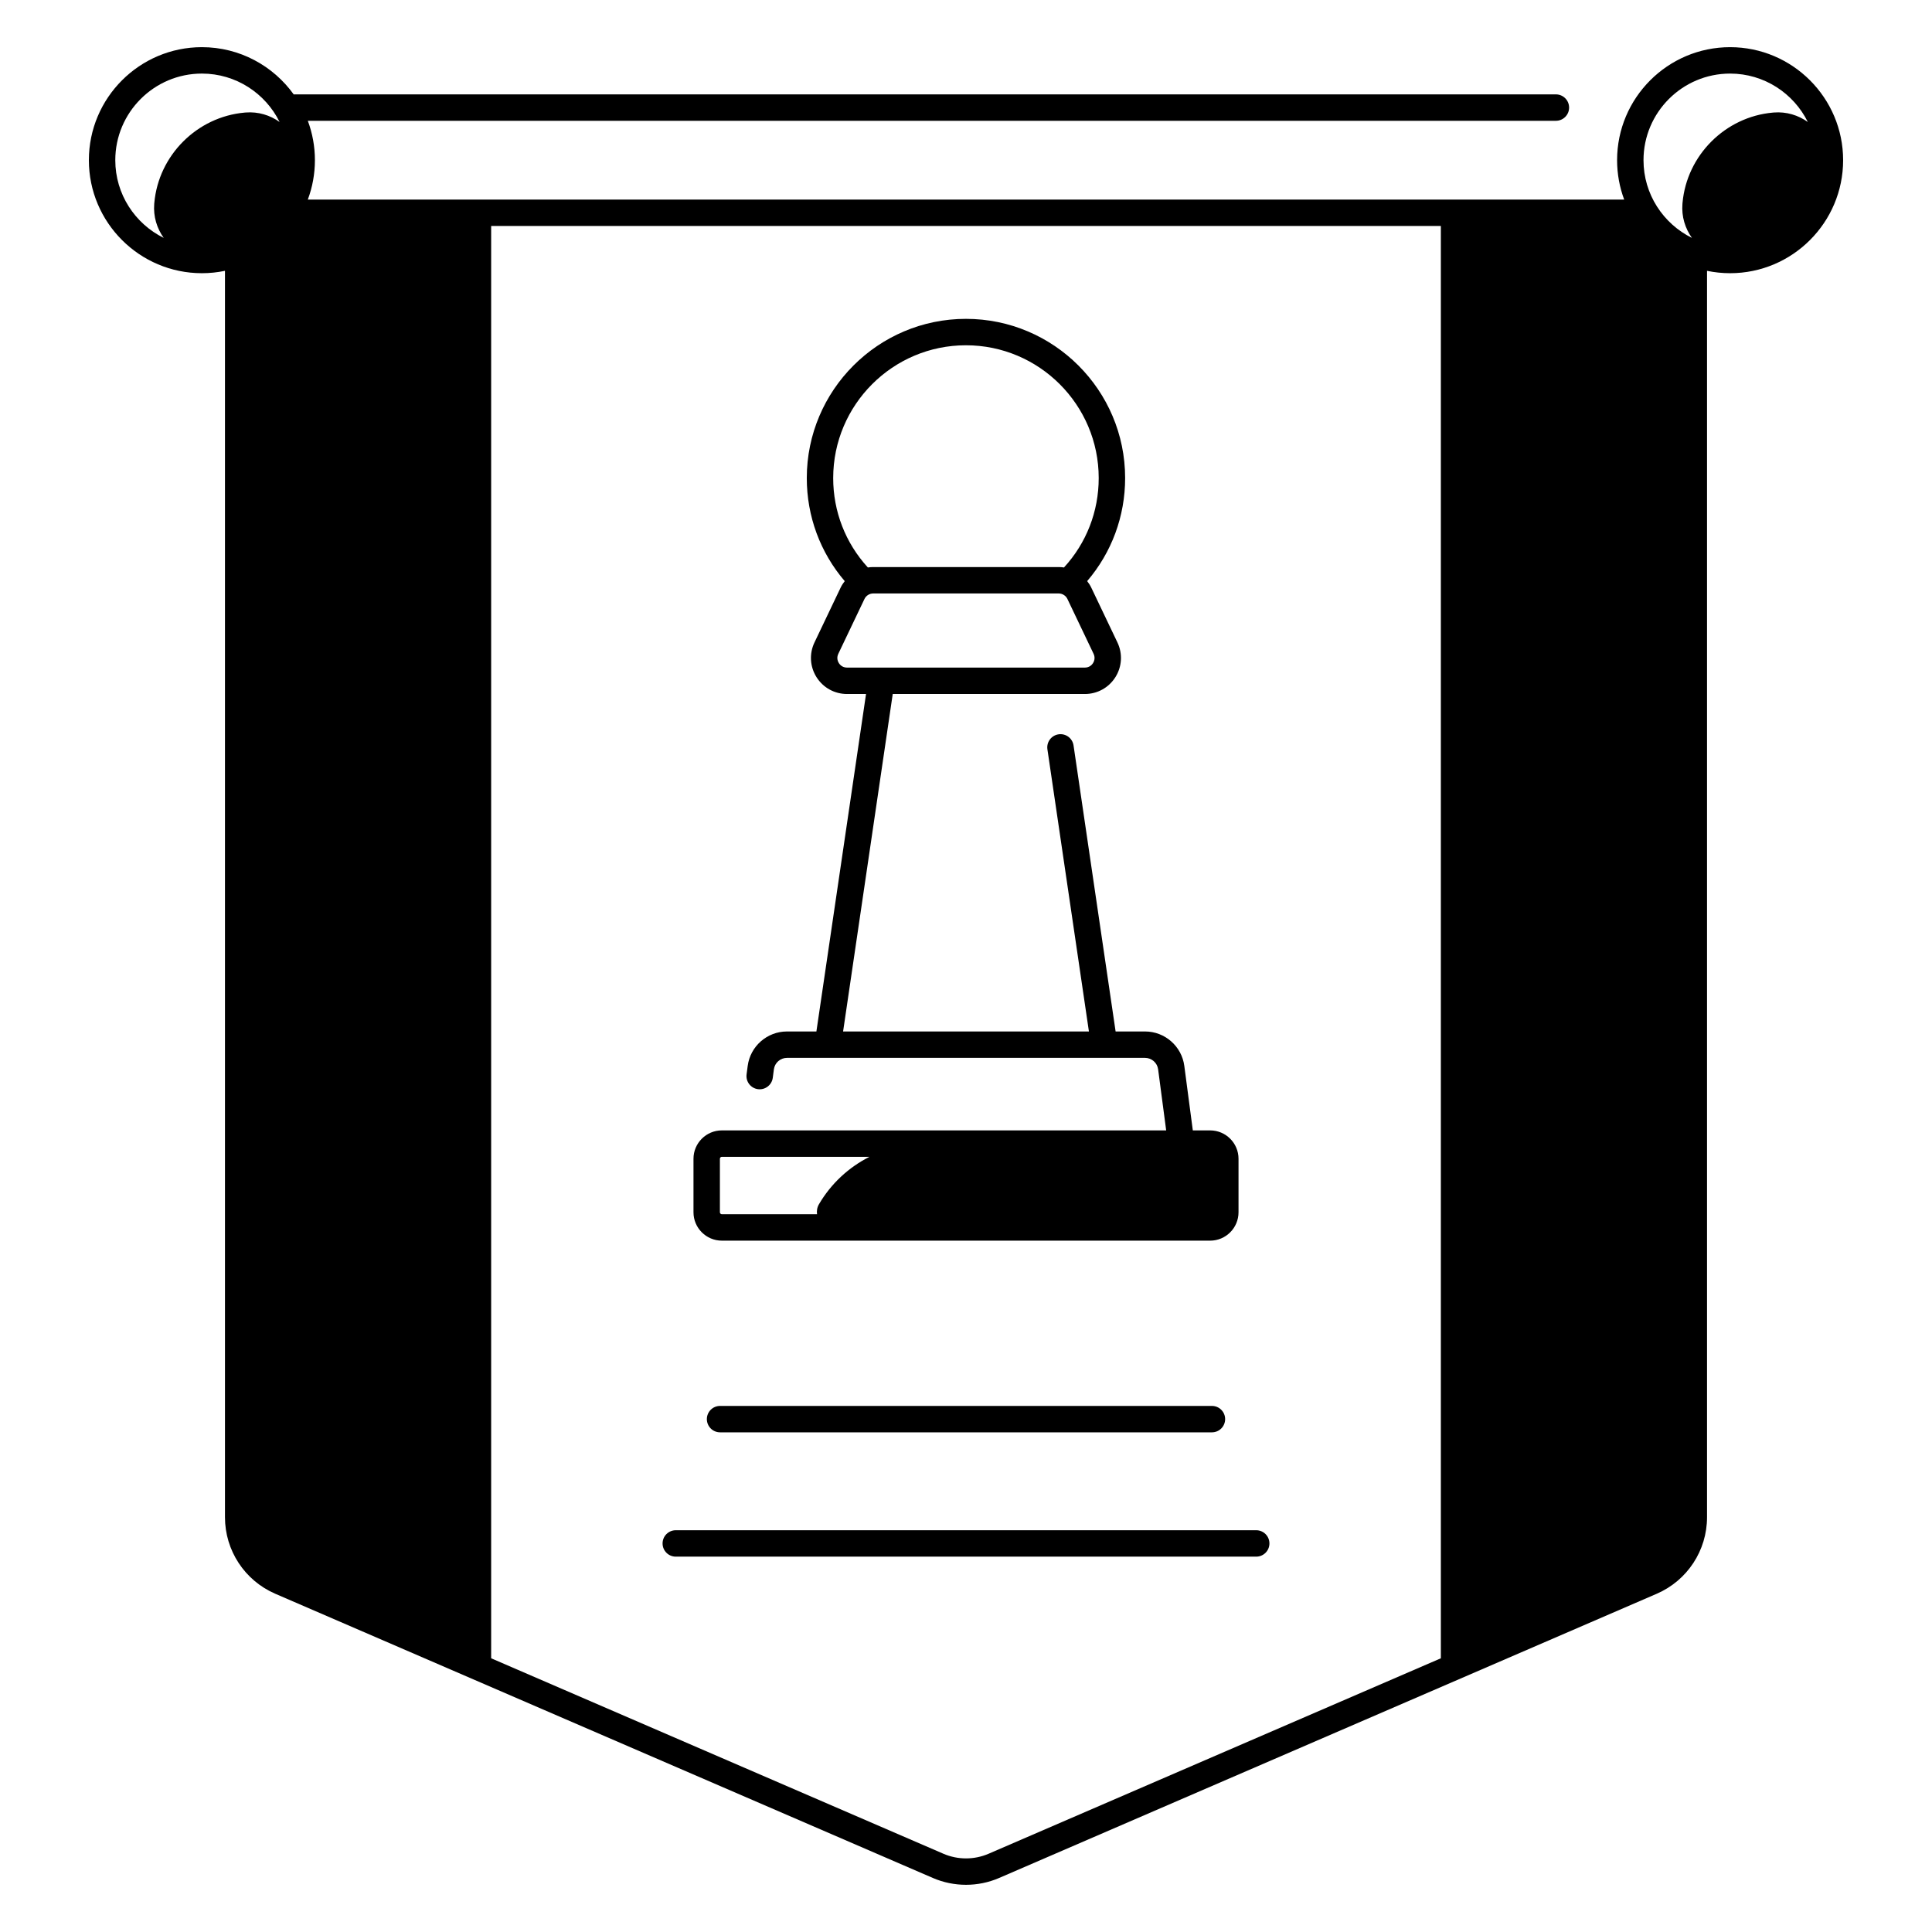 <svg xmlns="http://www.w3.org/2000/svg" viewBox="0 0 512 512" id="flag">
  <path d="M190.826 372.584c-1.933 0-3.5 1.567-3.5 3.5s1.567 3.5 3.5 3.5h130.348c1.933 0 3.5-1.567 3.5-3.5s-1.567-3.5-3.5-3.5H190.826zM332.911 405.528H179.089c-1.933 0-3.5 1.567-3.5 3.5s1.567 3.5 3.5 3.5h153.822c1.933 0 3.5-1.567 3.5-3.5s-1.567-3.5-3.5-3.5zM191.297 328.786h129.406c4.145 0 7.517-3.372 7.517-7.517v-14.184c0-4.145-3.372-7.517-7.517-7.517h-4.594l-2.257-17.103c-.685-5.196-5.153-9.114-10.395-9.114h-7.809l-11.148-75.795c-.281-1.912-2.051-3.239-3.973-2.953-1.912.281-3.234 2.06-2.953 3.973l10.999 74.775h-65.146l13.155-89.434h50.925c3.299 0 6.318-1.665 8.078-4.455 1.76-2.789 1.963-6.231.543-9.209l-6.938-14.54c-.295-.619-.671-1.181-1.083-1.711 6.503-7.602 10.062-17.186 10.062-27.314 0-23.264-18.926-42.189-42.189-42.189-23.256 0-42.176 18.926-42.176 42.189 0 10.126 3.556 19.712 10.055 27.319-.41.529-.786 1.089-1.08 1.706l-6.937 14.54c-1.42 2.978-1.217 6.42.543 9.209 1.76 2.79 4.779 4.455 8.078 4.455h5.042l-13.155 89.434h-7.809c-5.241 0-9.71 3.918-10.395 9.113l-.297 2.251c-.253 1.917 1.096 3.675 3.012 3.928 1.906.253 3.674-1.096 3.928-3.012l.297-2.252c.228-1.727 1.713-3.028 3.455-3.028h94.914c1.742 0 3.228 1.302 3.455 3.029l2.136 16.188h-117.751c-4.145 0-7.517 3.372-7.517 7.517v14.184c0 4.145 3.372 7.517 7.517 7.517zm29.508-202.097c0-19.403 15.779-35.189 35.176-35.189 19.403 0 35.189 15.786 35.189 35.189 0 8.861-3.262 17.222-9.2 23.695-.46-.069-.928-.108-1.401-.108h-49.169c-.475 0-.944.04-1.407.109-5.932-6.477-9.189-14.838-9.189-23.696zm3.659 50.229c-1.271 0-1.933-.832-2.158-1.189-.226-.358-.691-1.314-.145-2.461l6.936-14.539c.422-.883 1.326-1.453 2.304-1.453h49.169c.979 0 1.882.569 2.303 1.452l6.938 14.54c.547 1.146.081 2.103-.145 2.461-.226.357-.888 1.189-2.158 1.189h-63.043zm-33.684 130.167c0-.285.231-.517.517-.517h39.12c-5.476 2.767-10.155 7.066-13.366 12.536l-0.0 0c-.509.866-.656 1.803-.522 2.68h-25.231c-.285 0-.517-.231-.517-.517v-14.184z"></path>
  <path d="M458.496,12.5c-16.515,0-29.95,13.436-29.95,29.95,0,3.669,.666,7.185,1.879,10.437H81.575c1.213-3.252,1.879-6.768,1.879-10.437,0-3.669-.666-7.186-1.88-10.438H412.329c1.933,0,3.5-1.567,3.5-3.5s-1.567-3.5-3.5-3.5H78.002c-.054,0-.105,.014-.159,.016-5.44-7.578-14.319-12.529-24.339-12.529-16.516,0-29.951,13.436-29.951,29.95s13.436,29.951,29.951,29.951c2.096,0,4.141-.218,6.116-.63V402.076c0,8.824,5.234,16.788,13.335,20.289l174.276,75.321c2.786,1.204,5.777,1.806,8.769,1.806s5.983-.602,8.77-1.806l174.276-75.321c8.101-3.502,13.334-11.466,13.334-20.289V71.771c1.975,.412,4.021,.63,6.116,.63,16.516,0,29.951-13.437,29.951-29.951s-13.436-29.95-29.951-29.95ZM40.896,53.746c-.01,.105-.019,.21-.027,.315-.262,3.343,.722,6.466,2.515,8.981-7.593-3.747-12.831-11.568-12.831-20.593,0-12.654,10.296-22.95,22.951-22.95,9.023,0,16.844,5.237,20.591,12.829-2.512-1.791-5.631-2.774-8.969-2.514-.101,.008-.201,.016-.302,.025-12.604,1.124-22.792,11.303-23.927,23.906Zm221.097,437.515c-3.809,1.646-8.177,1.646-11.983,0l-119.849-51.798V59.887h251.68V439.463l-119.848,51.797ZM470.109,29.815c-.101,.008-.202,.017-.303,.025-12.604,1.129-22.79,11.314-23.919,23.919-.009,.101-.018,.202-.025,.303-.262,3.343,.722,6.465,2.516,8.981-7.594-3.747-12.832-11.568-12.832-20.594,0-12.654,10.296-22.95,22.95-22.95,9.025,0,16.847,5.238,20.593,12.832-2.515-1.794-5.638-2.778-8.98-2.517Z"></path>
</svg>
